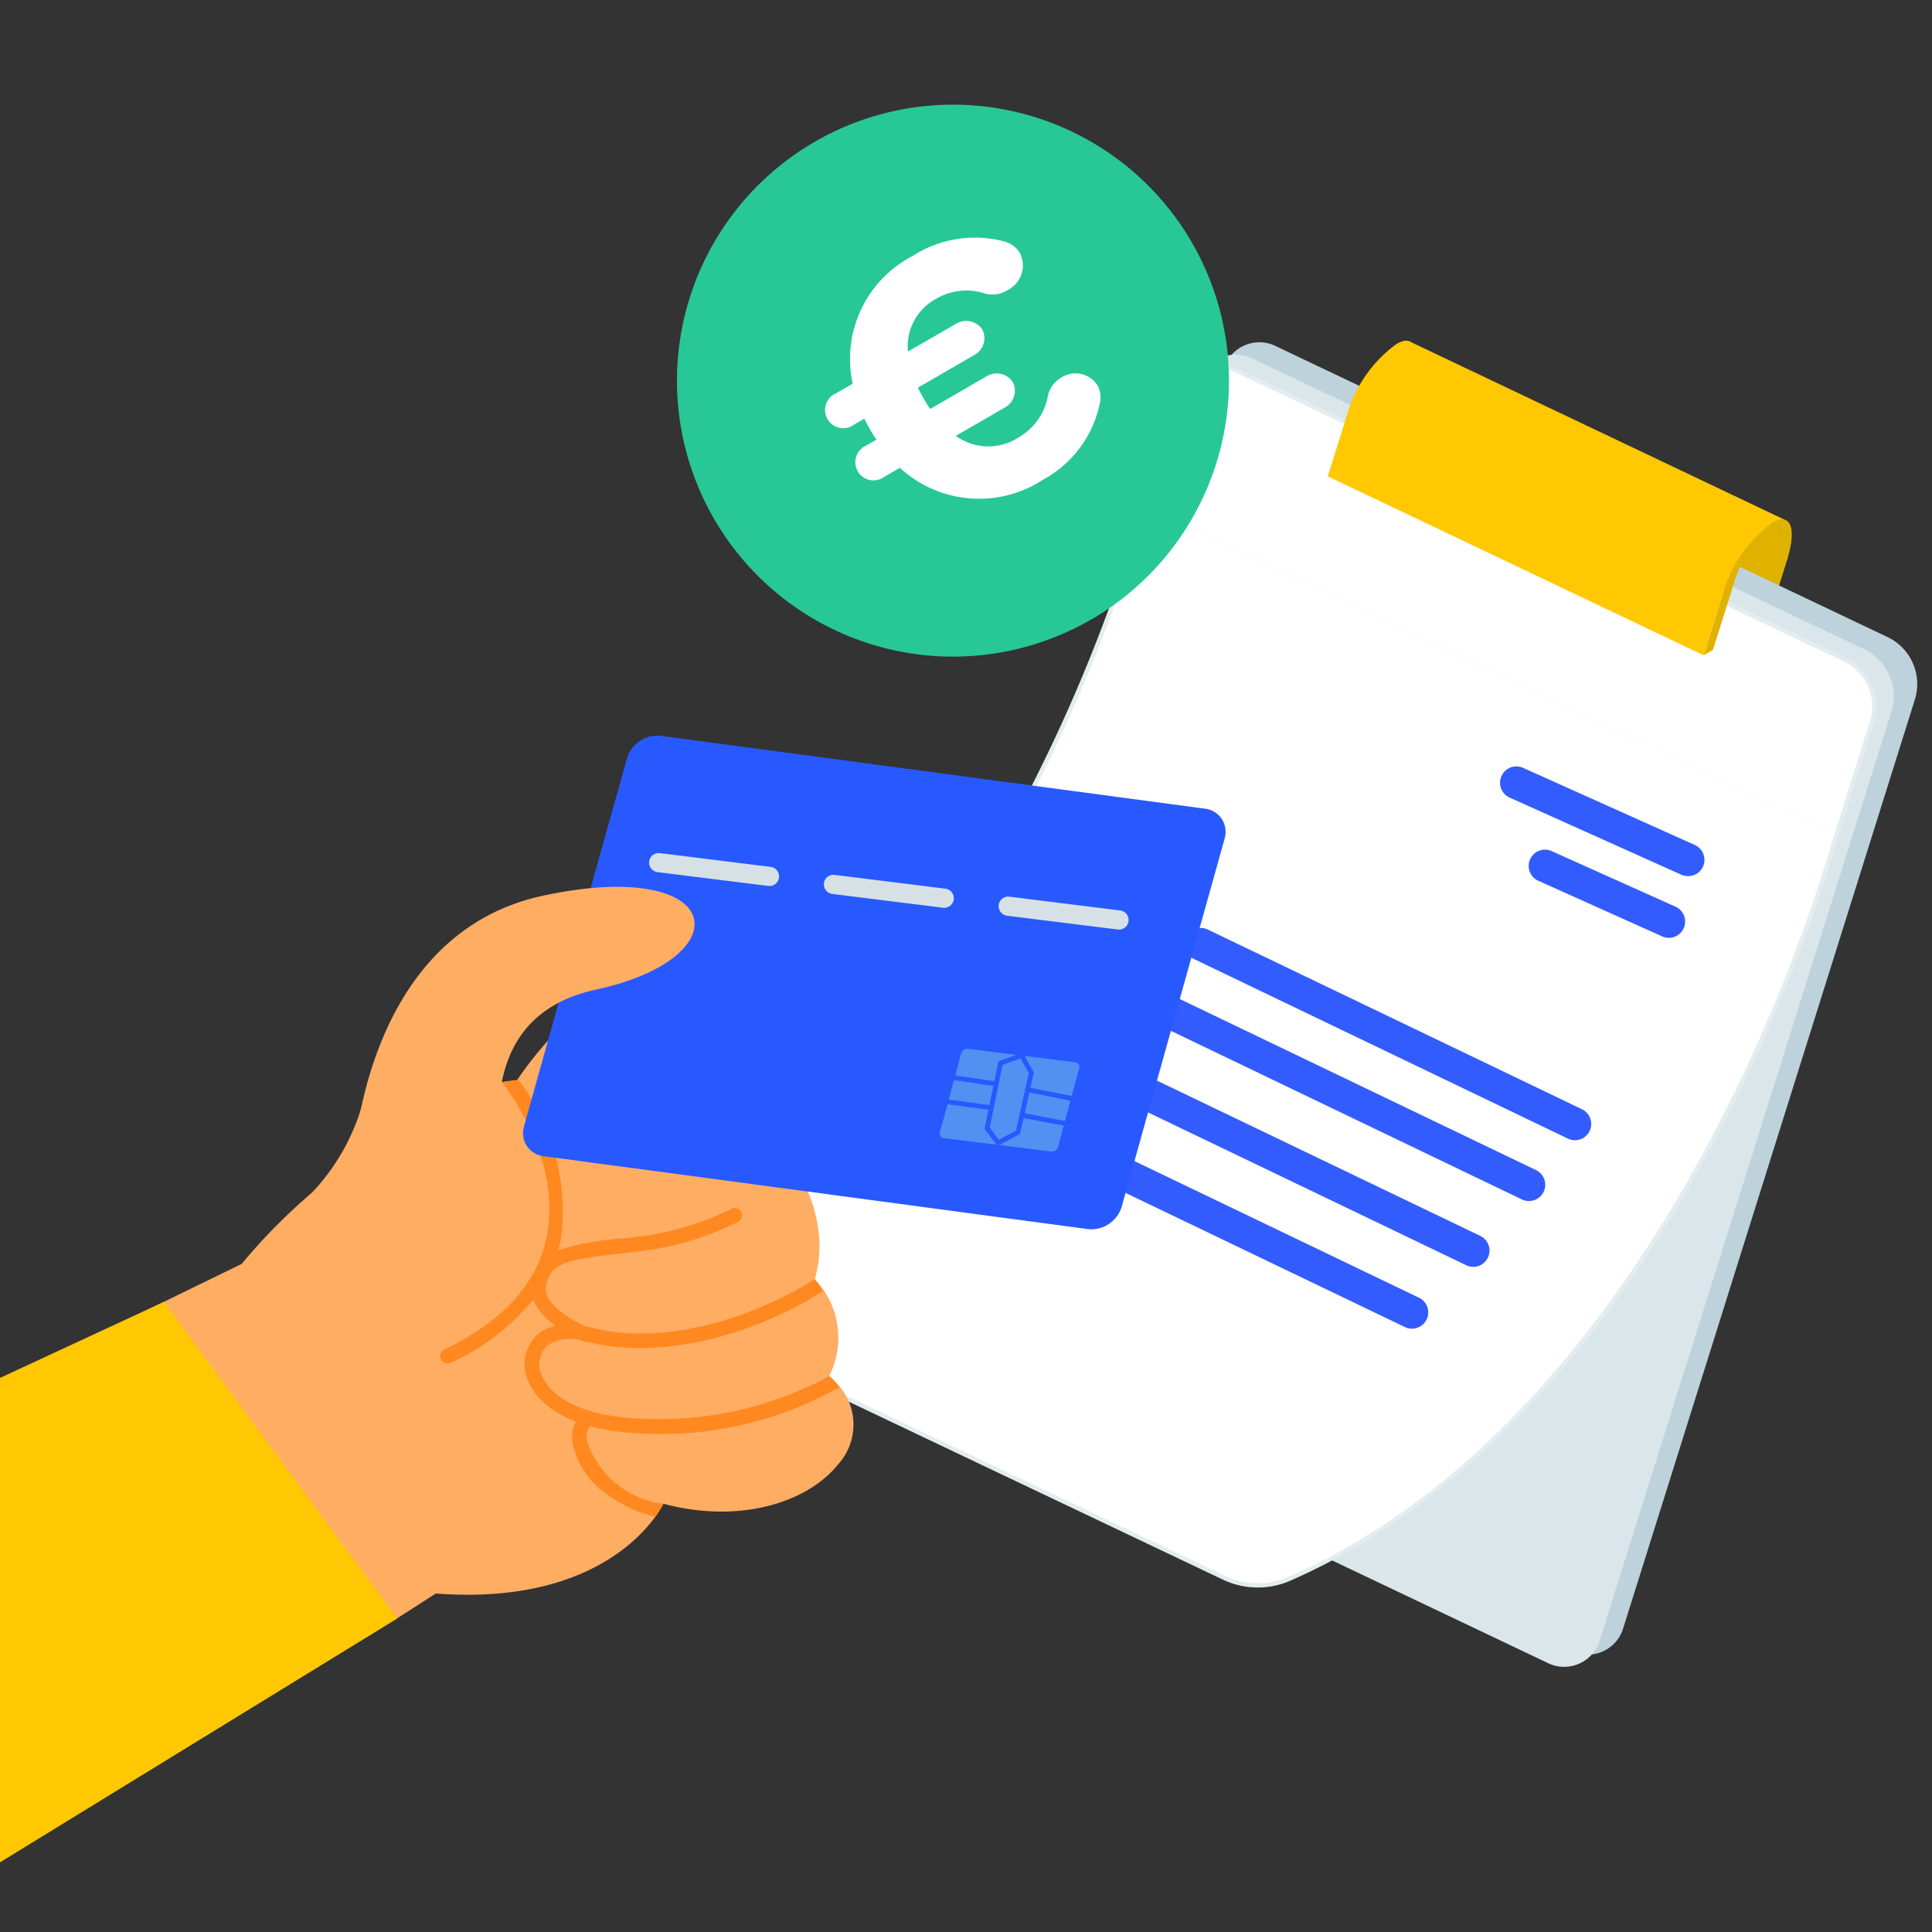 <?xml version="1.0" encoding="UTF-8"?>
<svg xmlns="http://www.w3.org/2000/svg" xmlns:xlink="http://www.w3.org/1999/xlink" id="Calque_1" data-name="Calque 1" viewBox="0 0 70 70">
  <rect x="0" y="0" width="70" height="70" fill="#333333" stroke="none"/>
  <defs>
    <style>.cls-1{fill:none;}.cls-2{clip-path:url(#clip-path);}.cls-3{fill:#e0b200;}.cls-4{fill:#bdd2da;}.cls-5{fill:#dae6ea;}.cls-11,.cls-6{fill:#fff;}.cls-7{fill:#e3edef;}.cls-8{fill:#ffc800;}.cls-9{fill:#335cff;}.cls-10{fill:#27c896;}.cls-10,.cls-11{fill-rule:evenodd;}.cls-12{clip-path:url(#clip-path-2);}.cls-13{fill:#ff8920;}.cls-14{fill:#ffad63;}.cls-15{fill:#2859ff;}.cls-16{fill:#5091f2;}.cls-17{fill:#d6e1e6;}.cls-18{fill:#ffc802;}</style>
    <clipPath id="clip-path">
      <path class="cls-1" d="M-163.209,244a45.234,45.234,0,0,1,45.363,45,45.234,45.234,0,0,1-45.363,45,45.234,45.234,0,0,1-45.363-45,45.234,45.234,0,0,1,45.363-45m0-71.417A103.209,103.209,0,0,0-266.417,275.791,103.209,103.209,0,0,0-163.209,379,103.209,103.209,0,0,0-60,275.791,103.209,103.209,0,0,0-163.209,172.583Z"></path>
    </clipPath>
    <clipPath id="clip-path-2">
      <rect class="cls-1" width="70" height="70"></rect>
    </clipPath>
  </defs>
  <title>factures-paiement</title>
  <path class="cls-3" d="M64.048,22.525l.707-2.252a1.027,1.027,0,0,0-.526-1.193L52.177,13.348a.732.732,0,0,0-1.042.447l-.707,2.252"></path>
  <path class="cls-4" d="M34.726,49.25,56.9,59.8a1.347,1.347,0,0,0,1.917-.823L69.394,25.3a1.888,1.888,0,0,0-.968-2.2L46.252,12.554a1.347,1.347,0,0,0-1.917.823L33.758,47.054a1.888,1.888,0,0,0,.968,2.2"></path>
  <path class="cls-5" d="M33.877,49.694,56.05,60.24a1.347,1.347,0,0,0,1.917-.823L68.544,25.74a1.888,1.888,0,0,0-.968-2.2L45.4,13a1.347,1.347,0,0,0-1.917.823L32.908,47.5a1.888,1.888,0,0,0,.968,2.2"></path>
  <path class="cls-6" d="M66.537,30.251l1.3-4.143a1.888,1.888,0,0,0-.968-2.2L44.7,13.366a1.347,1.347,0,0,0-1.917.823l-1.3,4.143"></path>
  <path class="cls-7" d="M66.463,30.228l.148.046,1.3-4.143A1.965,1.965,0,0,0,66.9,23.842L44.731,13.3a1.466,1.466,0,0,0-1.23-.039,1.437,1.437,0,0,0-.795.909l-1.3,4.143.148.046,1.3-4.143a1.282,1.282,0,0,1,.709-.813,1.3,1.3,0,0,1,1.1.037L66.837,23.983a1.8,1.8,0,0,1,.928,2.1Z"></path>
  <path class="cls-6" d="M41.479,18.332s-5.547,20.982-20.124,27.08a.438.438,0,0,0-.028.8L44.35,57.166a2.858,2.858,0,0,0,2.369.033c14.349-6.261,19.818-26.949,19.818-26.949"></path>
  <path class="cls-7" d="M44.695,57.385a2.937,2.937,0,0,0,2.056-.114c4.1-1.79,10.092-5.994,15.327-15.857A58.872,58.872,0,0,0,66.612,30.27l-.15-.039a58.687,58.687,0,0,1-4.523,11.113c-2.878,5.421-7.86,12.559-15.251,15.785a2.773,2.773,0,0,1-2.3-.033L21.359,46.145a.346.346,0,0,1-.2-.329.366.366,0,0,1,.229-.332c7.552-3.159,12.634-10.369,15.568-15.862a58.975,58.975,0,0,0,4.6-11.27l-.15-.039a58.807,58.807,0,0,1-4.59,11.239C33.892,35.021,28.833,42.2,21.324,45.341a.521.521,0,0,0-.324.472.5.5,0,0,0,.292.473L44.317,57.237a2.954,2.954,0,0,0,.377.148"></path>
  <path class="cls-8" d="M50.579,12.477c.238-.15.419-.167.543-.082l0,0,13.548,6.441-.938.626a11.017,11.017,0,0,0-1.3,2.027l-.707,2.252L48.107,17.258l.707-2.252a4.809,4.809,0,0,1,1.765-2.53"></path>
  <path class="cls-3" d="M64.482,20.262c.259-.826.081-1.244-.4-.942a3.434,3.434,0,0,0-1.261,1.808l-.058.184-.331.173a4.806,4.806,0,0,1,1.765-2.53c.668-.422.919.163.556,1.318l-.331.173Z"></path>
  <polyline class="cls-3" points="62.766 21.312 62.063 23.55 61.728 23.737 62.558 21.094"></polyline>
  <path class="cls-9" d="M61,31.72a.59.59,0,0,0,.417-1.1l-6.234-2.8A.59.59,0,0,0,54.7,28.9l6.234,2.8A.522.522,0,0,0,61,31.72"></path>
  <path class="cls-9" d="M60.3,33.956a.59.59,0,0,0,.417-1.1l-4.481-2.012a.59.59,0,1,0-.483,1.076l4.482,2.012a.522.522,0,0,0,.065.025"></path>
  <path class="cls-9" d="M55.219,43.489a.59.59,0,0,0,.432-1.095l-13.575-6.52a.59.59,0,0,0-.511,1.063l13.575,6.52a.566.566,0,0,0,.079.031"></path>
  <path class="cls-6" d="M39.9,36.188a.59.59,0,0,0,.432-1.095L38.9,34.407a.59.59,0,0,0-.51,1.063l1.429.686a.565.565,0,0,0,.079.031"></path>
  <path class="cls-9" d="M56.885,41.285a.59.59,0,0,0,.432-1.095L43.741,33.67a.59.59,0,0,0-.51,1.063l13.575,6.52a.566.566,0,0,0,.079.031"></path>
  <path class="cls-6" d="M41.566,33.984A.59.59,0,0,0,42,32.889L40.568,32.2a.59.59,0,0,0-.51,1.063l1.429.686a.565.565,0,0,0,.079.031"></path>
  <path class="cls-9" d="M53.2,45.873a.59.59,0,0,0,.432-1.095l-13.576-6.52a.59.59,0,0,0-.51,1.063l13.575,6.519a.566.566,0,0,0,.079.031"></path>
  <path class="cls-6" d="M37.878,38.572a.59.59,0,0,0,.432-1.095l-1.429-.686a.59.59,0,0,0-.51,1.063l1.429.686a.565.565,0,0,0,.079.031"></path>
  <path class="cls-9" d="M50.941,48.1A.59.59,0,0,0,51.373,47L37.8,40.482a.59.59,0,0,0-.51,1.063l13.575,6.519a.565.565,0,0,0,.079.031"></path>
  <path class="cls-6" d="M35.622,40.8a.59.59,0,0,0,.432-1.095l-1.429-.686a.59.59,0,0,0-.51,1.063l1.429.686a.565.565,0,0,0,.079.031"></path>
  <path class="cls-10" d="M39.545,22.443A10,10,0,1,0,25.872,18.8a10,10,0,0,0,13.673,3.64"></path>
  <path class="cls-11" d="M30.287,14.254l.607-.352a4.2,4.2,0,0,1,2.157-4.617,4.162,4.162,0,0,1,3.309-.543.941.941,0,0,1,.594.429,1,1,0,0,1-.448,1.342,1.036,1.036,0,0,1-.808.125,2.154,2.154,0,0,0-1.8.2,1.943,1.943,0,0,0-1,1.9l1.731-1a.7.7,0,0,1,.961.2.69.69,0,0,1-.305.933l-2.028,1.175c.062.136.143.278.218.406a3.862,3.862,0,0,0,.229.365l2.029-1.175a.7.7,0,0,1,.961.2.69.69,0,0,1-.305.933L34.63,15.792a2.008,2.008,0,0,0,2.276.056,2.17,2.17,0,0,0,1.065-1.527,1.02,1.02,0,0,1,.49-.644.948.948,0,0,1,1.3.278.921.921,0,0,1,.1.594,4.078,4.078,0,0,1-2.07,2.831,4.23,4.23,0,0,1-5.186-.432l-.568.329a.658.658,0,1,1-.656-1.132l.375-.217a3.641,3.641,0,0,1-.214-.34c-.075-.129-.164-.283-.226-.419l-.375.217a.658.658,0,1,1-.656-1.132"></path>
  <g class="cls-12">
    <path class="cls-13" d="M18.505,39.495s3.976-6.739,10.033-4.932,4.92,5.091.026,3.647-5.871,4.883-5.871,4.883Z"></path>
    <path class="cls-14" d="M28.564,38.209c-4.894-1.444-5.871,4.883-5.871,4.883l-4.187-3.6s3.976-6.739,10.032-4.932"></path>
    <path class="cls-14" d="M19.923,45.308c-.019.028-.063.1-.12.192,0-.1.006-.191.009-.284.034.03.071.061.111.092"></path>
    <path class="cls-14" d="M20.775,48.3a1.7,1.7,0,0,0-1.347.58,10.3,10.3,0,0,0,.26-1.506,4.443,4.443,0,0,0,1.087.926"></path>
    <path class="cls-14" d="M8.757,45.794a20.929,20.929,0,0,1,2.56-2.592c.821-.724,1.741-1.481,2.708-2.252,1.158-1.693,5.64-1.9,5.64-1.9,5.881-1.892,11.048,3.343,9.853,7.293a3.07,3.07,0,0,1,.526,3.51c.082.073.158.147.229.222a2.148,2.148,0,0,1,.084,2.992c-1.053,1.314-3.467,2.176-6.323,1.416h0s-1.721,3.746-8.245,3.253l-1.4.9L7,62S5.839,50.628,5.073,47.589Z"></path>
    <path class="cls-14" d="M13.315,39.208a7.8,7.8,0,0,1-2,3.994c-1.621,1.53,1.056,2.157,1.056,2.157s3.451-4.667,3.473-4.866.364-2.515.3-2.563"></path>
    <path class="cls-13" d="M19.466,48.354a1.437,1.437,0,0,1,.662-.313c-.083-.061-.167-.125-.246-.195a1.966,1.966,0,0,1-.564-.758,8.085,8.085,0,0,1-2.987,2.286.266.266,0,0,1-.29-.039.272.272,0,0,1-.065-.086.266.266,0,0,1,.125-.355c2.081-1,3.322-2.344,3.687-4,.643-2.919-1.583-5.656-1.606-5.684h0c.223-.033.424-.057.609-.078a7.833,7.833,0,0,1,1.515,5.878c-.022.1-.057.192-.084.288a10,10,0,0,1,2.371-.429l.706-.082a10.73,10.73,0,0,0,3.168-.968.266.266,0,1,1,.307.435,10.944,10.944,0,0,1-3.4,1.06l-.719.084c-2.132.244-2.643.332-2.861,1.127-.2.728,1.052,1.363,1.424,1.533.1.019.208.041.317.068,2.244.558,5.37-.141,7.985-1.78v0c.113.155.21.3.3.439-2.734,1.719-6.029,2.448-8.412,1.856-.05-.012-.1-.021-.145-.032a.253.253,0,0,1-.135-.012l-.063-.026a1.527,1.527,0,0,0-1.243.182.988.988,0,0,0-.282.777c0,.016.136,1.612,3.325,1.849a13,13,0,0,0,7.184-1.52q.122.108.226.219c.055.059.1.121.144.181a13.212,13.212,0,0,1-7.593,1.652,7.7,7.7,0,0,1-1.45-.238.7.7,0,0,0-.093.582,3.348,3.348,0,0,0,2.757,2.231l.008,0-.012,0h0a3.223,3.223,0,0,1-.29.468,4.769,4.769,0,0,1-1.984-.99,2.942,2.942,0,0,1-1-1.613,1.308,1.308,0,0,1,.1-.845,3.621,3.621,0,0,1-1.1-.636,2.033,2.033,0,0,1-.75-1.3,1.511,1.511,0,0,1,.458-1.22"></path>
    <path class="cls-15" d="M22.8,27.494,19.074,40.819a.759.759,0,0,0,.642.985l19.715,2.641a1.064,1.064,0,0,0,1.126-.749l3.728-13.325a.759.759,0,0,0-.641-.985L23.929,26.746a1.064,1.064,0,0,0-1.126.749"></path>
    <path class="cls-15" d="M18.963,40.93a.993.993,0,0,1,.027-.135L22.718,27.47a1.153,1.153,0,0,1,1.222-.811L43.656,29.3a.853.853,0,0,1,.612.373.869.869,0,0,1,.1.722L40.641,43.721a1.152,1.152,0,0,1-1.221.812L19.7,41.891a.841.841,0,0,1-.741-.961M44.224,30.238a.667.667,0,0,0-.592-.765L23.917,26.832a.971.971,0,0,0-1.03.686L19.159,40.843a.692.692,0,0,0,.079.579.683.683,0,0,0,.49.3l19.715,2.641a.971.971,0,0,0,1.03-.686L44.2,30.349a.866.866,0,0,0,.023-.11"></path>
    <path class="cls-16" d="M34.827,38.166l-.773,2.861a.163.163,0,0,0,.139.21l3.9.486a.227.227,0,0,0,.24-.162L39.1,38.7a.163.163,0,0,0-.139-.21L35.067,38a.228.228,0,0,0-.24.162"></path>
    <path class="cls-17" d="M23.521,31.209v0a.349.349,0,0,0,.3.39l4.015.5a.348.348,0,0,0,.389-.3v0a.348.348,0,0,0-.3-.389l-4.015-.5a.348.348,0,0,0-.389.3"></path>
    <path class="cls-17" d="M29.853,32v0a.349.349,0,0,0,.3.389l4.014.5a.349.349,0,0,0,.389-.3v0a.349.349,0,0,0-.3-.39l-4.015-.5a.348.348,0,0,0-.389.3"></path>
    <path class="cls-17" d="M36.186,32.789v0a.349.349,0,0,0,.3.389l4.014.5a.349.349,0,0,0,.389-.3v0a.349.349,0,0,0-.3-.39l-4.015-.5a.348.348,0,0,0-.389.3"></path>
    <path class="cls-15" d="M36.176,38.453l.882-.322.4.731-.5,2.221-.816.435-.471-.616Zm.633,2.514.466-2.079-.3-.542-.65.237-.467,2.275.333.436Z"></path>
    <polygon class="cls-15" points="37.007 40.494 38.577 40.791 38.61 40.619 37.04 40.322 37.007 40.494"></polygon>
    <polygon class="cls-15" points="37.174 39.557 38.812 39.884 38.845 39.713 37.208 39.387 37.174 39.557"></polygon>
    <rect class="cls-15" x="34.991" y="39.252" width="0.174" height="1.572" transform="matrix(0.135, -0.991, 0.991, 0.135, -9.336, 69.38)"></rect>
    <polygon class="cls-15" points="34.497 39.122 36.083 39.359 36.109 39.187 34.523 38.95 34.497 39.122"></polygon>
    <path class="cls-14" d="M12.8,42.21s.285-8.36,6.894-9.763,7.224,2.261,1.891,3.41-3.013,7.587-3.013,7.587Z"></path>
    <path class="cls-18" d="M5.941,47.167,14.39,58.643-9,73c-.6-.176-5.974-15.974-6.065-16.082Z"></path>
  </g>
</svg>
